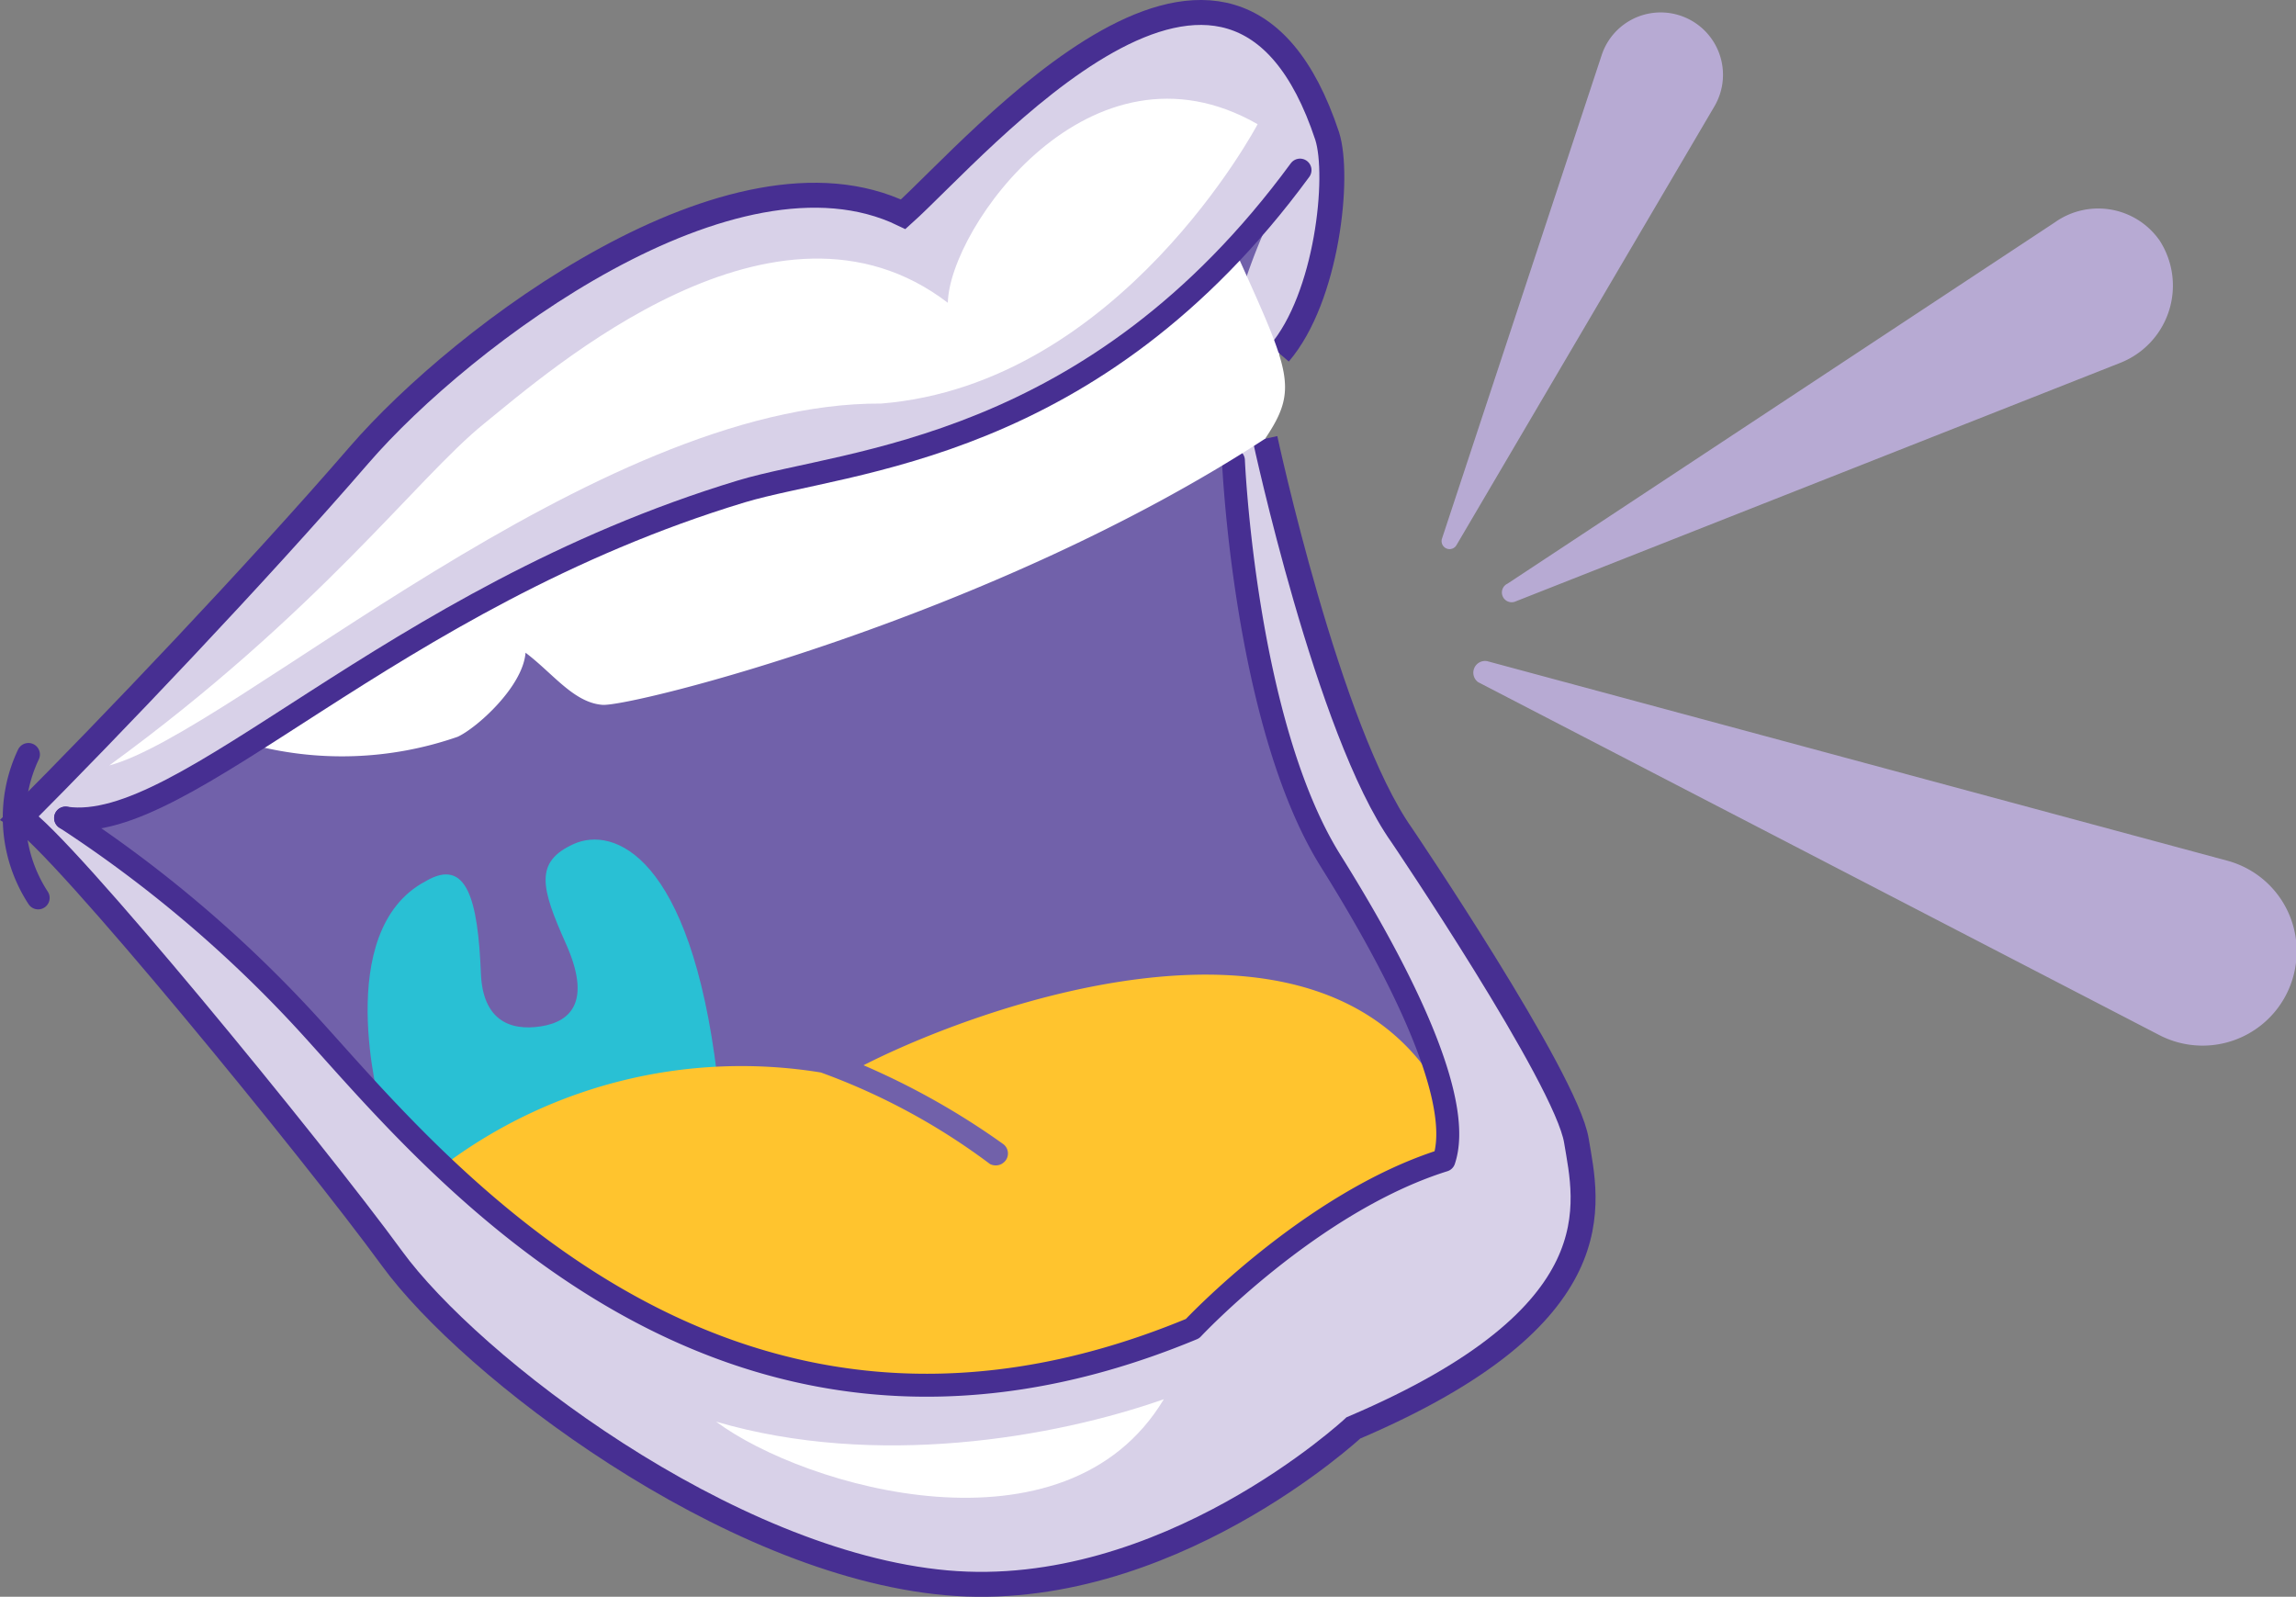 <svg xmlns="http://www.w3.org/2000/svg" viewBox="0 0 92.05 64.02"><rect x="0" y="0" width="92.05" height="64.02" fill="#808080" stroke="none"/><defs><style>.cls-1{fill:#d8d1e8;stroke-miterlimit:10;}.cls-1,.cls-5{stroke:#472f92;}.cls-2{fill:#7161aa;}.cls-3{fill:#29c0d4;}.cls-4{fill:#ffc42e;}.cls-5{fill:none;stroke-linecap:round;stroke-linejoin:round;stroke-width:0.92px;}.cls-6{fill:#fff;}.cls-7{fill:#b7aad3;}</style></defs><g id="Layer_2" data-name="Layer 2"><g id="Layer_1-2" data-name="Layer 1"><path class="cls-1" d="M50.72,17.59s2.52,11.72,5.48,15.9c0,0,6.59,9.74,7,12.24s1.67,7-8.94,11.52c0,0-7.52,7-16.32,6.21s-19.08-8.69-22.22-13S2.45,33.78.8,32.78c3.62-3.63,9.44-9.73,13.6-14.54s15-12.94,21.81-9.65c3-2.69,13.16-14.74,17-3.13.51,1.62,0,6.47-1.92,8.71"/><path class="cls-2" d="M2.38,32.91a51.33,51.33,0,0,1,9.49,8C16.62,46,28.29,61.4,47.56,53.39c0,0,4.75-5.08,10.08-6.74.71-2.1-1.09-6.49-4.54-12S50,22.6,49.2,18.55C48.12,13,51.87,6.93,51.87,6.93c-8.29,11.3-18.12,11.6-22.39,12.88-14.21,4.26-22.3,13.81-27.1,13.1"/><path class="cls-3" d="M15.24,44.34s-1.94-7,1.81-9c1.68-1,2.11.77,2.23,3.68.07,1.86,1.14,2.33,2.41,2.13s2-1.07,1-3.31-1.28-3.28.31-4,4.68.42,5.75,9.28c0,0-5.49,2.85-6.3,3.29s-4.33.47-4.33.47Z"/><path class="cls-4" d="M57.62,43.53c-5-8.1-18.5-3.12-23-.82a30.07,30.07,0,0,1,5.6,3.16.47.47,0,0,1,.11.64.55.55,0,0,1-.18.16.5.5,0,0,1-.46,0A26.14,26.14,0,0,0,32.91,43,19.87,19.87,0,0,0,18,46.57s11.78,14.48,29.63,6.49c3.85-3.37,7.71-6.23,10.08-6.75A4.13,4.13,0,0,0,57.62,43.53Z"/><path class="cls-5" d="M2.63,32.8a51,51,0,0,1,9.49,8c4.75,5.11,16.42,20.48,35.69,12.47,0,0,4.75-5.08,10.08-6.75.71-2.1-1.09-6.49-4.54-12s-3.9-16.06-3.9-16.06"/><path class="cls-5" d="M1.14,30.25A5.9,5.9,0,0,0,1.53,36"/><path class="cls-6" d="M4.38,30.69C12.8,24.55,16.7,19.18,19.39,17S31.11,6.87,38,12.14c.06-3,5.72-11,12.42-7.16,0,0-5.5,10.42-15.09,11.2C23.82,16.12,9.31,29.38,4.38,30.69Z"/><path class="cls-6" d="M28.71,57c3.55,2.64,14,5.68,17.95-.9C42.25,57.65,35.12,58.88,28.71,57Z"/><path class="cls-6" d="M9.93,29.81a14.12,14.12,0,0,0,8.42-.27c.76-.35,2.61-2,2.72-3.37,1.1.83,1.93,2,3.08,2.09s15.59-3.51,26.57-10.67c1.35-2,1-2.67-1.13-7.4,0,0-4.86,4.61-9.37,6.64-4,1.83-10.81,2.41-15.13,4.43C19.46,23.89,9.93,29.81,9.93,29.81Z"/><path class="cls-5" d="M52.12,6.82C43.83,18.12,34,18.42,29.73,19.7,15.53,24,7.43,33.5,2.63,32.8"/><path class="cls-7" d="M59.26,27.35,86.55,41.49A3.77,3.77,0,0,0,92,38.9h0a3.76,3.76,0,0,0-2.7-4.39l-29.67-8A.47.47,0,0,0,59.26,27.35Z"/><path class="cls-7" d="M60.77,24.11,85,14.55a3.33,3.33,0,0,0,1.58-4.91h0a3,3,0,0,0-4.19-.73L60.44,23.4A.39.39,0,0,0,60.77,24.11Z"/><path class="cls-7" d="M58.39,21.86,68.73,4.27A2.5,2.5,0,0,0,67.21.58h0a2.49,2.49,0,0,0-3,1.64L57.81,21.6A.32.32,0,0,0,58.39,21.86Z"/></g></g></svg>
